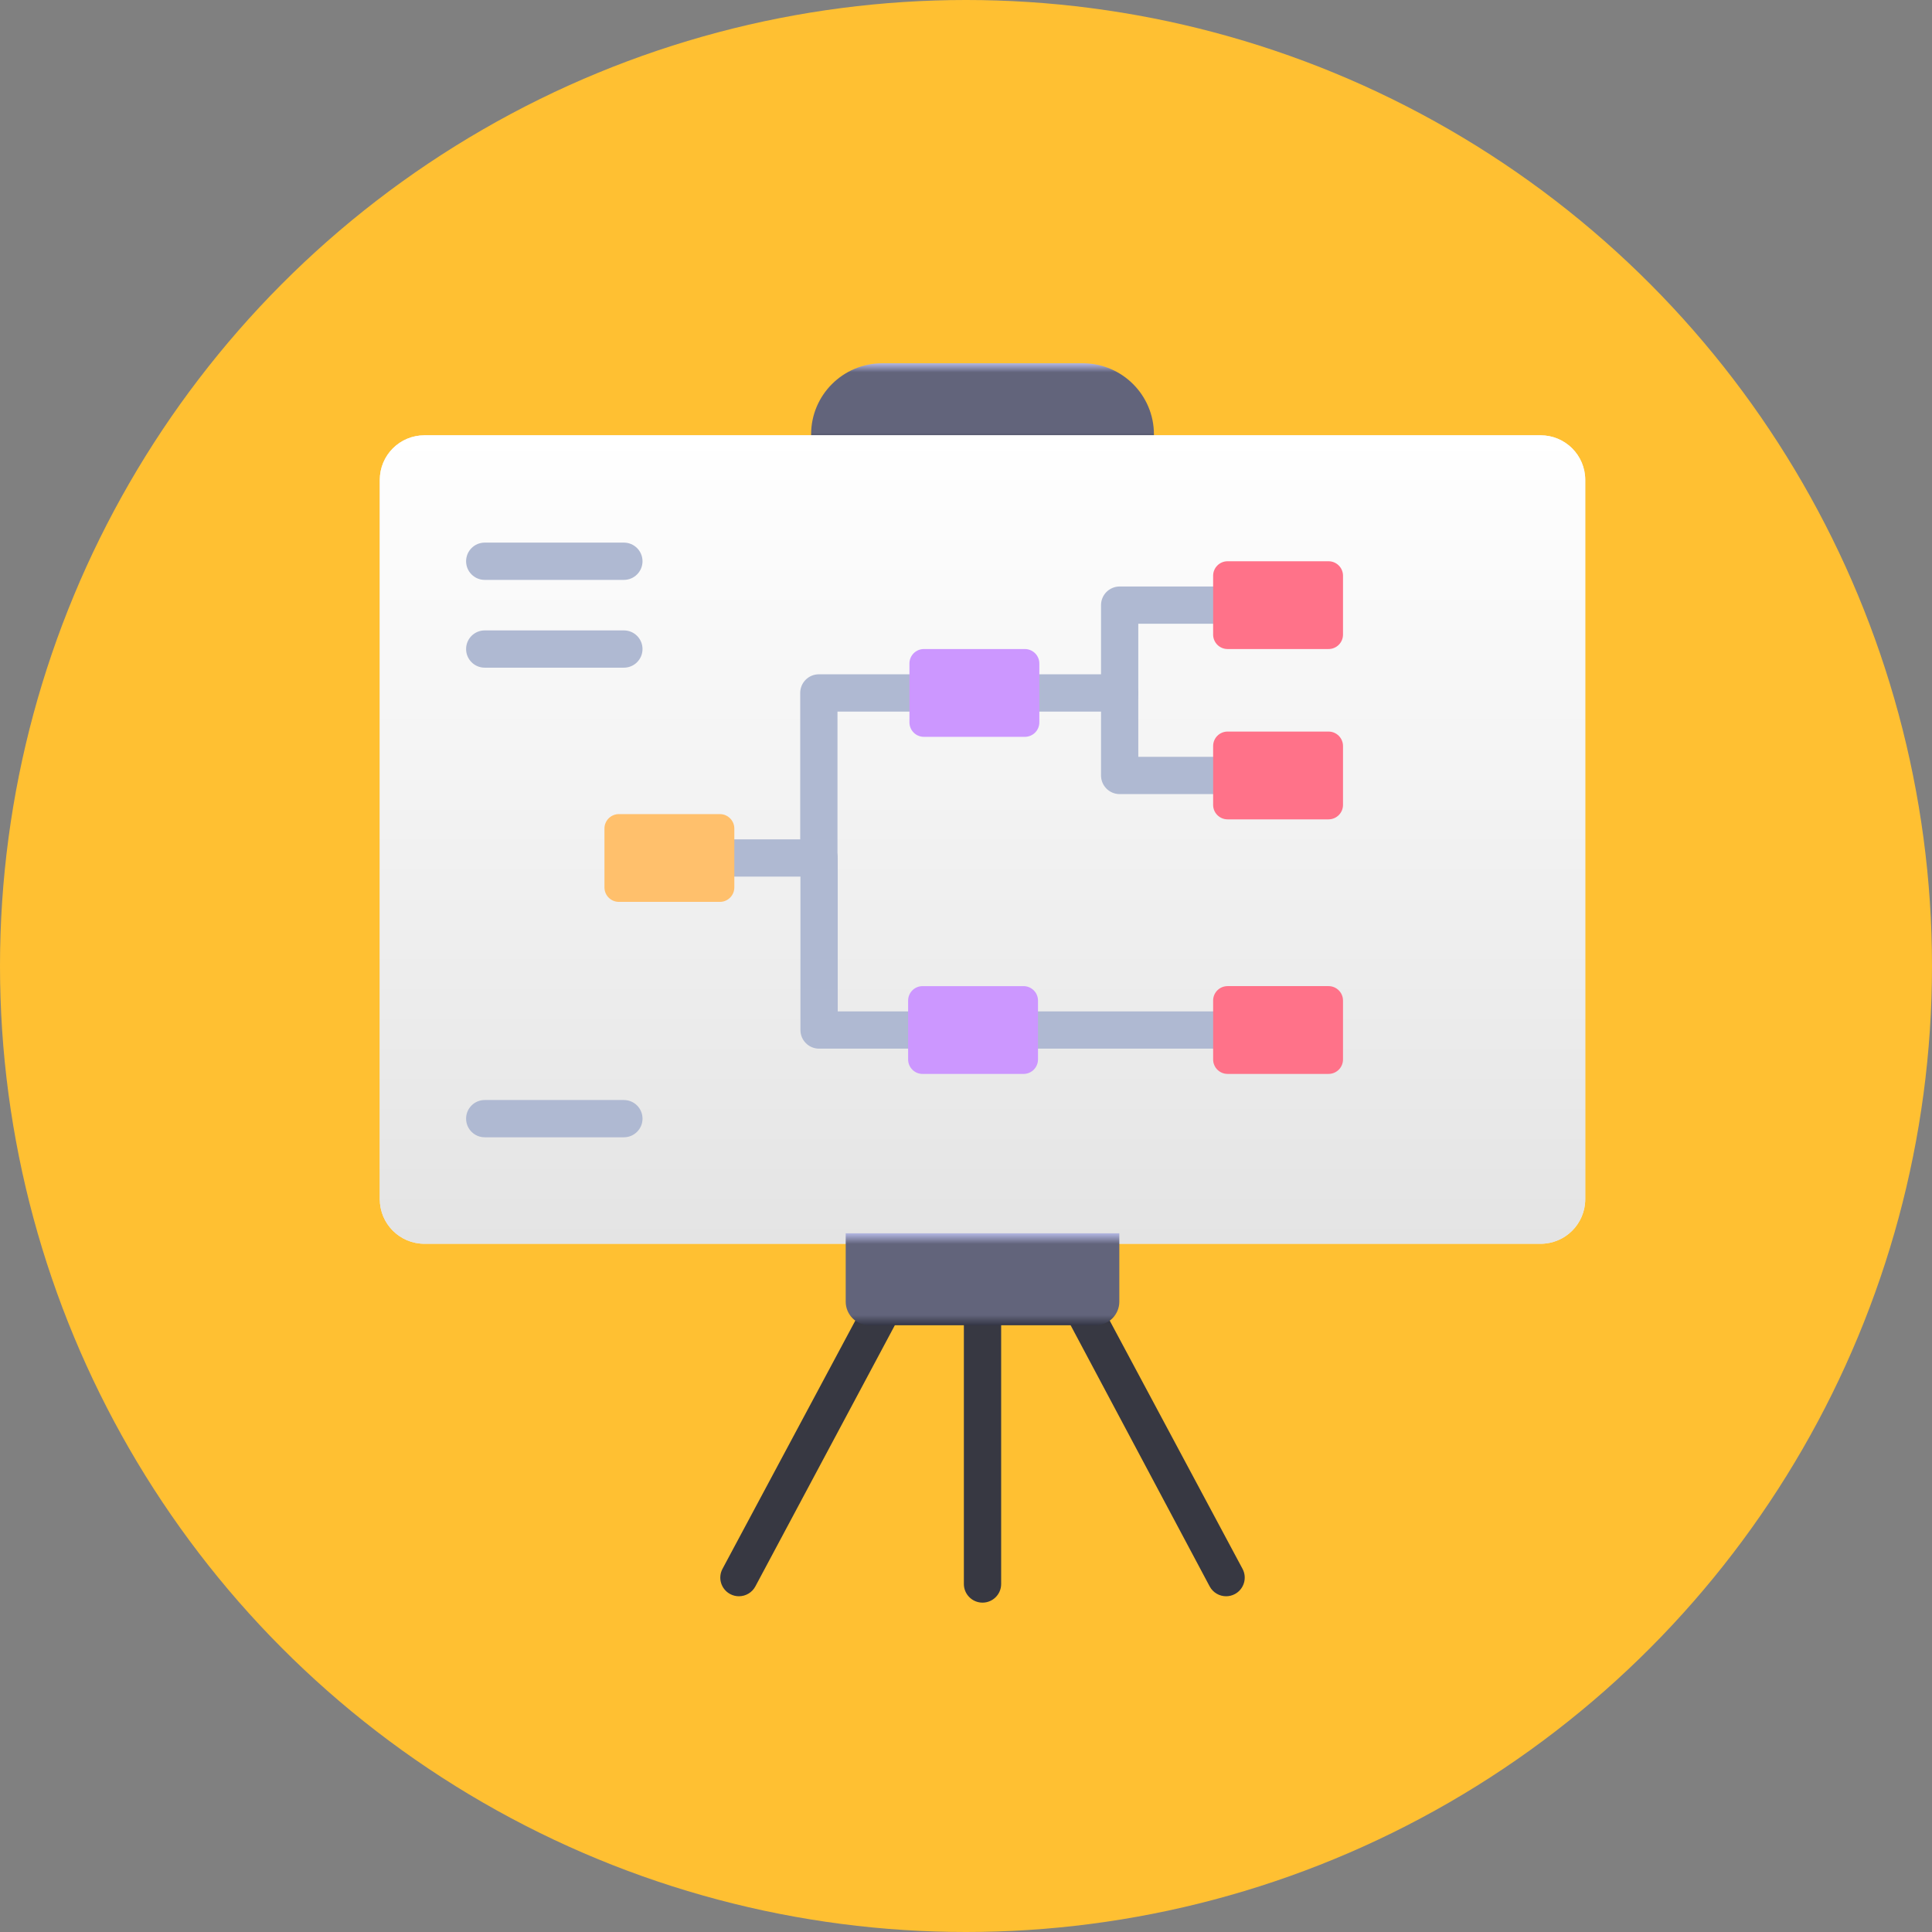<svg width="117" height="117" viewBox="0 0 117 117" fill="none" xmlns="http://www.w3.org/2000/svg">
<rect x="0" y="0" width="117" height="117" fill="#808080" stroke="none"/>
<circle cx="58.5" cy="58.5" r="58.5" fill="#FFC032"/>
<path d="M69.88 26.735H49.12V26.306C49.12 23.928 51.048 22 53.426 22H65.575C67.953 22 69.881 23.928 69.881 26.306L69.88 26.735Z" fill="url(#paint0_linear)"/>
<path d="M59.5 97.054C58.877 97.054 58.371 96.549 58.371 95.926V80.256C58.371 79.633 58.877 79.127 59.5 79.127C60.123 79.127 60.629 79.633 60.629 80.256V95.926C60.629 96.549 60.123 97.054 59.5 97.054Z" fill="#373842"/>
<path d="M44.748 96.668C44.568 96.668 44.386 96.625 44.217 96.534C43.667 96.24 43.46 95.556 43.754 95.007L51.931 79.724C52.225 79.174 52.909 78.967 53.458 79.261C54.008 79.555 54.753 79.204 54.459 79.753L45.744 96.071C45.541 96.451 45.151 96.668 44.748 96.668Z" fill="#373842"/>
<path d="M74.252 96.668C73.849 96.668 73.46 96.451 73.256 96.071L64.428 79.49C64.134 78.94 64.992 79.555 65.542 79.261C66.091 78.967 66.775 79.174 67.069 79.724L75.246 95.007C75.54 95.556 75.333 96.24 74.784 96.534C74.614 96.625 74.432 96.668 74.252 96.668Z" fill="#373842"/>
<path d="M93.3 75.321H25.7C24.209 75.321 23 74.112 23 72.62V29.062C23 27.571 24.209 26.362 25.7 26.362H93.3C94.791 26.362 96 27.571 96 29.062V72.62C96 74.112 94.791 75.321 93.3 75.321Z" fill="#EFF2FA"/>
<path d="M93.3 75.321H25.7C24.209 75.321 23 74.112 23 72.62V29.062C23 27.571 24.209 26.362 25.7 26.362H93.3C94.791 26.362 96 27.571 96 29.062V72.62C96 74.112 94.791 75.321 93.3 75.321Z" fill="url(#paint1_linear)"/>
<path d="M66.354 80.257H52.646C51.856 80.257 51.215 79.616 51.215 78.826V74.688H67.785V78.826C67.785 79.616 67.144 80.257 66.354 80.257Z" fill="url(#paint2_linear)"/>
<path d="M49.588 53.088H44.47C43.847 53.088 43.341 52.583 43.341 51.959C43.341 51.336 43.847 50.831 44.47 50.831H48.46V41.964C48.46 41.34 48.965 40.835 49.588 40.835H55.075C55.699 40.835 56.204 41.34 56.204 41.964C56.204 42.587 55.699 43.092 55.075 43.092H50.717V51.959C50.717 52.583 50.212 53.088 49.588 53.088Z" fill="#AFB9D2"/>
<path d="M54.995 63.506H49.603C48.98 63.506 48.474 63.001 48.474 62.377V51.959C48.474 51.336 48.98 50.831 49.603 50.831C50.227 50.831 50.732 51.336 50.732 51.959V61.249H54.995C55.618 61.249 56.124 61.754 56.124 62.377C56.124 63.001 55.618 63.506 54.995 63.506Z" fill="#AFB9D2"/>
<path d="M67.805 43.092H62.941C62.317 43.092 61.812 42.586 61.812 41.963C61.812 41.34 62.317 40.834 62.941 40.834H66.677V36.647C66.677 36.023 67.182 35.518 67.805 35.518H73.466C74.089 35.518 74.594 36.023 74.594 36.647C74.594 37.27 74.089 37.775 73.466 37.775H68.934V41.963C68.934 42.586 68.429 43.092 67.805 43.092Z" fill="#AFB9D2"/>
<path d="M73.466 48.09H67.805C67.182 48.09 66.677 47.585 66.677 46.961V41.964C66.677 41.34 67.182 40.835 67.805 40.835C68.429 40.835 68.934 41.34 68.934 41.964V45.833H73.466C74.089 45.833 74.595 46.338 74.595 46.961C74.594 47.585 74.089 48.09 73.466 48.09Z" fill="#AFB9D2"/>
<path d="M73.466 63.506H62.86C62.237 63.506 61.732 63.001 61.732 62.377C61.732 61.754 62.237 61.248 62.86 61.248H73.466C74.089 61.248 74.594 61.754 74.594 62.377C74.594 63.001 74.089 63.506 73.466 63.506Z" fill="#AFB9D2"/>
<path d="M37.781 35.118H29.355C28.731 35.118 28.226 34.612 28.226 33.989C28.226 33.366 28.731 32.86 29.355 32.86H37.781C38.405 32.86 38.91 33.366 38.91 33.989C38.91 34.612 38.405 35.118 37.781 35.118Z" fill="#AFB9D2"/>
<path d="M37.781 40.434H29.355C28.732 40.434 28.226 39.929 28.226 39.305C28.226 38.682 28.731 38.177 29.355 38.177H37.781C38.405 38.177 38.91 38.682 38.91 39.305C38.91 39.929 38.405 40.434 37.781 40.434Z" fill="#AFB9D2"/>
<path d="M37.781 68.873H29.355C28.732 68.873 28.226 68.368 28.226 67.744C28.226 67.121 28.731 66.616 29.355 66.616H37.781C38.405 66.616 38.91 67.121 38.91 67.744C38.91 68.368 38.405 68.873 37.781 68.873Z" fill="#AFB9D2"/>
<path d="M43.595 54.617H37.48C36.996 54.617 36.605 54.225 36.605 53.742V50.176C36.605 49.693 36.996 49.301 37.48 49.301H43.595C44.078 49.301 44.47 49.693 44.47 50.176V53.742C44.47 54.225 44.078 54.617 43.595 54.617Z" fill="#FFC06C"/>
<path d="M62.065 44.622H55.95C55.467 44.622 55.075 44.23 55.075 43.746V40.18C55.075 39.697 55.467 39.305 55.95 39.305H62.065C62.549 39.305 62.941 39.697 62.941 40.18V43.746C62.941 44.23 62.549 44.622 62.065 44.622Z" fill="#CC97FF"/>
<path d="M61.985 65.036H55.87C55.387 65.036 54.995 64.644 54.995 64.16V60.594C54.995 60.111 55.387 59.719 55.87 59.719H61.985C62.468 59.719 62.86 60.111 62.86 60.594V64.16C62.86 64.644 62.468 65.036 61.985 65.036Z" fill="#CC97FF"/>
<path d="M80.456 39.305H74.341C73.857 39.305 73.466 38.913 73.466 38.43V34.864C73.466 34.381 73.857 33.989 74.341 33.989H80.456C80.939 33.989 81.331 34.381 81.331 34.864V38.43C81.331 38.913 80.939 39.305 80.456 39.305Z" fill="#FF7289"/>
<path d="M80.456 49.619H74.341C73.857 49.619 73.466 49.227 73.466 48.744V45.178C73.466 44.695 73.857 44.303 74.341 44.303H80.456C80.939 44.303 81.331 44.695 81.331 45.178V48.744C81.331 49.227 80.939 49.619 80.456 49.619Z" fill="#FF7289"/>
<path d="M80.456 65.035H74.341C73.857 65.035 73.466 64.643 73.466 64.159V60.593C73.466 60.11 73.857 59.718 74.341 59.718H80.456C80.939 59.718 81.331 60.11 81.331 60.593V64.159C81.331 64.643 80.939 65.035 80.456 65.035Z" fill="#FF7289"/>
<defs>
<linearGradient id="paint0_linear" x1="59.5" y1="22" x2="59.5" y2="26.735" gradientUnits="userSpaceOnUse">
<stop offset="0.008" stop-color="#AEB2DD"/>
<stop offset="0.116" stop-color="#62647B"/>
<stop offset="0.889" stop-color="#62647B"/>
<stop offset="1" stop-color="#343645"/>
</linearGradient>
<linearGradient id="paint1_linear" x1="59.5" y1="26.362" x2="59.5" y2="75.321" gradientUnits="userSpaceOnUse">
<stop stop-color="white"/>
<stop offset="1" stop-color="#E4E4E4"/>
</linearGradient>
<linearGradient id="paint2_linear" x1="59.5" y1="74.688" x2="59.5" y2="80.257" gradientUnits="userSpaceOnUse">
<stop offset="0.008" stop-color="#AEB2DD"/>
<stop offset="0.116" stop-color="#62647B"/>
<stop offset="0.889" stop-color="#62647B"/>
<stop offset="1" stop-color="#343645"/>
</linearGradient>
</defs>
</svg>

